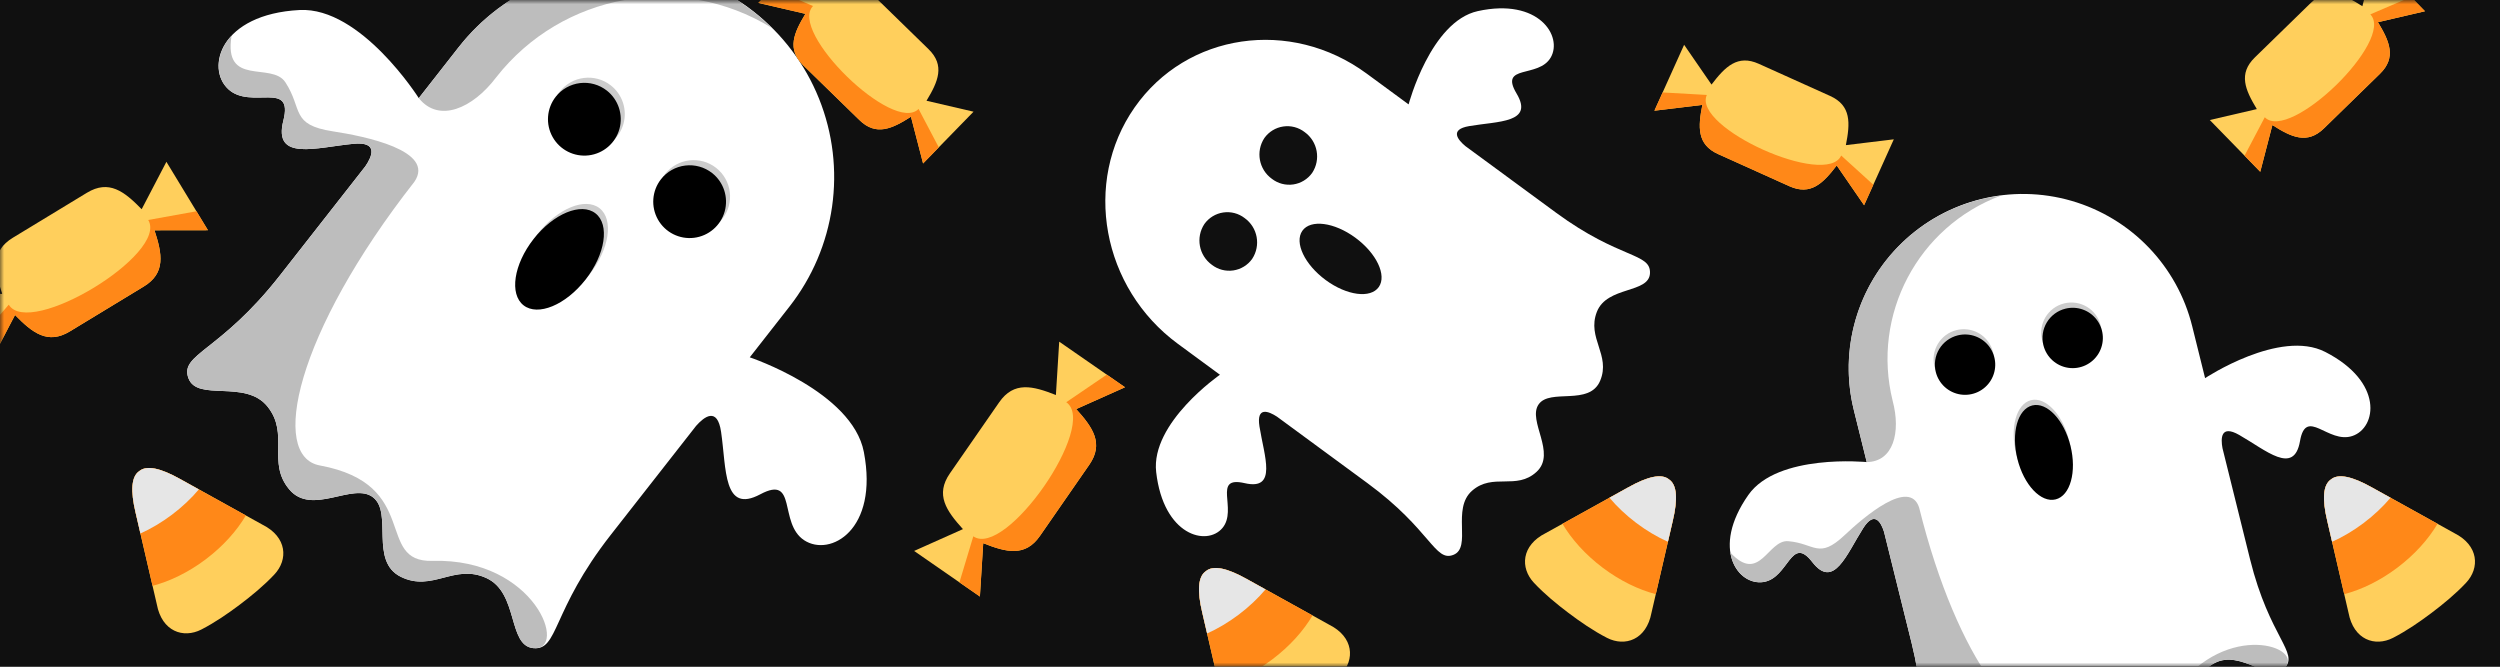 <?xml version="1.0" encoding="UTF-8"?>
<svg width="300px" height="80px" viewBox="0 0 300 80" version="1.1" xmlns="http://www.w3.org/2000/svg" xmlns:xlink="http://www.w3.org/1999/xlink">
    <rect x="0" y="0" width="300" height="80" fill="#808080" stroke="none"/>
    <title>Group 4 Copy 3</title>
    <defs>
        <rect id="path-1" x="0" y="0" width="300" height="80"></rect>
    </defs>
    <g id="Page-1" stroke="none" stroke-width="1" fill="none" fill-rule="evenodd">
        <g id="Group-4-Copy-3" transform="translate(150, 40) scale(-1, 1) translate(-150, -40) ">
            <g id="Group-11-Copy" transform="translate(150, 40) scale(-1, 1) translate(-150, -40) "></g>
            <mask id="mask-2" fill="white">
                <use xlink:href="#path-1"></use>
            </mask>
            <use id="Mask" fill="#101010" fill-rule="nonzero" xlink:href="#path-1"></use>
            <g id="Group" mask="url(#mask-2)">
                <g transform="translate(107.5, 67) scale(-1, -1) translate(-107.5, -67) translate(98, 57)">
                    <path d="M15.18,3.474 C14.57,0.214 11.994,-0.648 9.841,0.456 C8.194,1.301 6.602,2.404 5.216,3.45 C3.83,4.495 2.331,5.721 1.066,7.073 C-0.588,8.838 -0.468,11.552 2.499,13.036 L12.412,18.532 C14.714,19.821 16.404,20.211 17.291,19.464 C18.253,18.817 18.343,17.084 17.737,14.517 L15.18,3.474" id="Fill-72" fill="#FFCF5C"></path>
                    <path d="M15.695,5.7 C13.615,6.242 11.395,7.313 9.313,8.883 C7.23,10.453 5.59,12.293 4.496,14.144 L12.412,18.532 C14.714,19.821 16.404,20.211 17.291,19.464 C18.253,18.817 18.343,17.084 17.737,14.517 L15.695,5.7" id="Fill-73" fill="#FF8818"></path>
                    <path d="M17.15,11.982 C15.876,12.557 14.591,13.313 13.355,14.244 C12.12,15.176 11.04,16.203 10.136,17.271 L12.412,18.532 C14.714,19.821 16.404,20.211 17.291,19.464 C18.253,18.817 18.343,17.084 17.737,14.517 L17.15,11.982" id="Fill-74" fill="#E6E6E6"></path>
                </g>
            </g>
            <g id="Group-Copy-5" mask="url(#mask-2)">
                <g transform="translate(147.5, 78) scale(1, -1) translate(-147.5, -78) translate(138, 68)">
                    <path d="M15.18,3.474 C14.57,0.214 11.994,-0.648 9.841,0.456 C8.194,1.301 6.602,2.404 5.216,3.45 C3.83,4.495 2.331,5.721 1.066,7.073 C-0.588,8.838 -0.468,11.552 2.499,13.036 L12.412,18.532 C14.714,19.821 16.404,20.211 17.291,19.464 C18.253,18.817 18.343,17.084 17.737,14.517 L15.18,3.474" id="Fill-72" fill="#FFCF5C"></path>
                    <path d="M15.695,5.7 C13.615,6.242 11.395,7.313 9.313,8.883 C7.23,10.453 5.59,12.293 4.496,14.144 L12.412,18.532 C14.714,19.821 16.404,20.211 17.291,19.464 C18.253,18.817 18.343,17.084 17.737,14.517 L15.695,5.7" id="Fill-73" fill="#FF8818"></path>
                    <path d="M17.15,11.982 C15.876,12.557 14.591,13.313 13.355,14.244 C12.12,15.176 11.04,16.203 10.136,17.271 L12.412,18.532 C14.714,19.821 16.404,20.211 17.291,19.464 C18.253,18.817 18.343,17.084 17.737,14.517 L17.15,11.982" id="Fill-74" fill="#E6E6E6"></path>
                </g>
            </g>
            <g id="Group-Copy-7" mask="url(#mask-2)">
                <g transform="translate(12.5, 67) scale(1, -1) translate(-12.5, -67) translate(3, 57)">
                    <path d="M15.18,3.474 C14.57,0.214 11.994,-0.648 9.841,0.456 C8.194,1.301 6.602,2.404 5.216,3.45 C3.83,4.495 2.331,5.721 1.066,7.073 C-0.588,8.838 -0.468,11.552 2.499,13.036 L12.412,18.532 C14.714,19.821 16.404,20.211 17.291,19.464 C18.253,18.817 18.343,17.084 17.737,14.517 L15.18,3.474" id="Fill-72" fill="#FFCF5C"></path>
                    <path d="M15.695,5.7 C13.615,6.242 11.395,7.313 9.313,8.883 C7.23,10.453 5.59,12.293 4.496,14.144 L12.412,18.532 C14.714,19.821 16.404,20.211 17.291,19.464 C18.253,18.817 18.343,17.084 17.737,14.517 L15.695,5.7" id="Fill-73" fill="#FF8818"></path>
                    <path d="M17.15,11.982 C15.876,12.557 14.591,13.313 13.355,14.244 C12.12,15.176 11.04,16.203 10.136,17.271 L12.412,18.532 C14.714,19.821 16.404,20.211 17.291,19.464 C18.253,18.817 18.343,17.084 17.737,14.517 L17.15,11.982" id="Fill-74" fill="#E6E6E6"></path>
                </g>
            </g>
            <g id="Group-Copy-6" mask="url(#mask-2)">
                <g transform="translate(275.5, 66) scale(1, -1) translate(-275.5, -66) translate(266, 56)">
                    <path d="M15.18,3.474 C14.57,0.214 11.994,-0.648 9.841,0.456 C8.194,1.301 6.602,2.404 5.216,3.45 C3.83,4.495 2.331,5.721 1.066,7.073 C-0.588,8.838 -0.468,11.552 2.499,13.036 L12.412,18.532 C14.714,19.821 16.404,20.211 17.291,19.464 C18.253,18.817 18.343,17.084 17.737,14.517 L15.18,3.474" id="Fill-72" fill="#FFCF5C"></path>
                    <path d="M15.695,5.7 C13.615,6.242 11.395,7.313 9.313,8.883 C7.23,10.453 5.59,12.293 4.496,14.144 L12.412,18.532 C14.714,19.821 16.404,20.211 17.291,19.464 C18.253,18.817 18.343,17.084 17.737,14.517 L15.695,5.7" id="Fill-73" fill="#FF8818"></path>
                    <path d="M17.15,11.982 C15.876,12.557 14.591,13.313 13.355,14.244 C12.12,15.176 11.04,16.203 10.136,17.271 L12.412,18.532 C14.714,19.821 16.404,20.211 17.291,19.464 C18.253,18.817 18.343,17.084 17.737,14.517 L17.15,11.982" id="Fill-74" fill="#E6E6E6"></path>
                </g>
            </g>
            <g id="Group-18" mask="url(#mask-2)" fill-rule="nonzero">
                <g transform="translate(196, -4)" id="Path">
                    <path d="M68.047,5.202 C60.677,4.82 53.746,15.774 53.746,15.774 L48.995,9.708 C43.442,2.603 34.519,-0.997 25.59,0.266 C16.661,1.528 9.085,7.462 5.721,15.829 C2.356,24.195 3.714,33.722 9.283,40.815 L14.029,46.879 C14.029,46.879 1.733,50.988 0.338,58.238 C-1.465,67.611 4.392,70.87 7.5,68.829 C10.608,66.787 8.283,60.923 12.76,63.313 C17.236,65.704 16.82,60.266 17.47,55.826 C17.918,52.765 19.511,54.023 20.466,55.102 L30.695,68.167 C37.884,77.343 36.952,82.102 40.021,81.776 C43.089,81.45 41.758,75.152 45.625,73.37 C49.492,71.587 52.095,75.088 55.895,73.22 C59.695,71.351 56.825,65.566 59.229,63.684 C61.632,61.801 66.561,65.972 69.286,62.731 C72.009,59.489 69.234,56.123 71.891,52.796 C74.548,49.468 80.343,52.269 81.395,49.368 C82.446,46.467 77.603,46.231 70.415,37.055 L60.153,23.953 C59.343,22.766 58.557,20.963 61.602,21.259 C66.068,21.691 71.247,23.397 69.998,18.479 C68.75,13.56 73.887,17.222 76.614,14.693 C79.34,12.165 77.578,5.697 68.047,5.202 Z" fill="#FFFFFF"></path>
                    <path d="M44.449,13.269 C47.302,17.046 51.346,18.776 53.746,15.774 L48.995,9.708 C44.577,4.023 37.932,0.506 30.746,0.05 C23.56,-0.405 16.523,2.243 11.422,7.325 C22.343,0.63 36.548,3.187 44.449,13.269 L44.449,13.269 Z" fill="#BDBDBD"></path>
                    <path d="M39.486,32.063 C41.871,35.109 42.411,38.67 40.691,40.017 C38.971,41.364 35.643,39.988 33.257,36.942 C30.872,33.896 30.332,30.336 32.052,28.988 C33.772,27.641 37.1,29.018 39.486,32.063 Z" fill="#CCCCCC"></path>
                    <path d="M24.198,24.889 C25.685,26.788 25.351,29.533 23.453,31.02 C21.554,32.508 18.809,32.174 17.321,30.275 C15.834,28.376 16.167,25.631 18.066,24.144 C19.965,22.657 22.71,22.99 24.198,24.889 L24.198,24.889 Z" fill="#CCCCCC"></path>
                    <path d="M36.83,14.994 C37.919,16.385 38.064,18.295 37.196,19.833 C36.328,21.372 34.619,22.236 32.865,22.023 C31.111,21.81 29.659,20.562 29.185,18.86 C28.71,17.158 29.308,15.339 30.699,14.249 C32.597,12.762 35.342,13.096 36.83,14.994 L36.83,14.994 Z" fill="#CCCCCC"></path>
                    <path d="M39.97,32.682 C42.356,35.727 42.895,39.288 41.175,40.636 C39.455,41.983 36.127,40.606 33.742,37.561 C31.356,34.515 30.817,30.954 32.537,29.607 C34.257,28.26 37.585,29.636 39.97,32.682 Z" fill="#000000"></path>
                    <path d="M24.682,25.508 C25.771,26.898 25.915,28.808 25.047,30.347 C24.179,31.885 22.47,32.749 20.717,32.536 C18.963,32.323 17.511,31.074 17.037,29.373 C16.563,27.671 17.16,25.852 18.551,24.762 C19.463,24.048 20.621,23.725 21.771,23.865 C22.921,24.005 23.968,24.596 24.682,25.508 L24.682,25.508 Z" fill="#000000"></path>
                    <path d="M37.314,15.613 C38.404,17.004 38.548,18.914 37.68,20.452 C36.812,21.991 35.103,22.855 33.349,22.642 C31.596,22.429 30.143,21.18 29.669,19.478 C29.195,17.777 29.792,15.957 31.183,14.868 C32.095,14.154 33.253,13.831 34.403,13.971 C35.553,14.11 36.6,14.701 37.314,15.613 Z" fill="#000000"></path>
                    <path d="M77.512,13.317 C77.69,12.835 77.774,12.324 77.76,11.811 C77.759,11.783 77.759,11.755 77.758,11.726 C77.671,10.435 77.122,9.218 76.213,8.296 L76.213,8.296 C77.209,14.473 71.389,11.382 69.758,13.871 C67.637,17.108 69.175,18.976 64.059,19.76 C60.284,20.339 51.709,22.052 54.27,25.808 C68.573,44.068 71.66,58.735 65.627,59.852 C53.362,62.122 59.095,71.507 52.097,71.305 C39.689,70.947 35.766,82.227 40.021,81.775 C43.089,81.45 41.758,75.152 45.625,73.37 C49.492,71.587 52.095,75.088 55.895,73.22 C59.695,71.351 56.825,65.567 59.229,63.684 C61.632,61.801 66.562,65.972 69.285,62.731 C72.009,59.489 69.234,56.123 71.891,52.796 C74.548,49.468 80.343,52.269 81.394,49.368 C82.446,46.467 77.603,46.231 70.415,37.055 L63.136,27.762 L60.153,23.953 C59.343,22.766 58.557,20.963 61.602,21.259 C66.068,21.691 71.247,23.397 69.998,18.478 C68.75,13.56 73.887,17.222 76.613,14.693 C76.99,14.338 77.284,13.905 77.474,13.424 C77.488,13.389 77.499,13.353 77.512,13.317 Z" fill="#BDBDBD"></path>
                </g>
            </g>
            <g id="Group-18-Copy-2" mask="url(#mask-2)" fill-rule="nonzero">
                <g transform="translate(53, 60) rotate(52) translate(-53, -60) translate(19, 26)" id="Path">
                    <path d="M56.429,4.314 C50.318,3.997 44.57,13.081 44.57,13.081 L40.63,8.051 C36.025,2.159 28.625,-0.827 21.221,0.22 C13.816,1.267 7.534,6.188 4.744,13.126 C1.954,20.064 3.08,27.964 7.698,33.846 L11.634,38.875 C11.634,38.875 1.437,42.283 0.28,48.295 C-1.215,56.067 3.642,58.771 6.22,57.078 C8.797,55.384 6.869,50.522 10.581,52.504 C14.293,54.486 13.948,49.977 14.487,46.295 C14.859,43.756 16.18,44.799 16.972,45.694 L25.455,56.528 C31.416,64.138 30.643,68.084 33.188,67.814 C35.733,67.544 34.628,62.321 37.835,60.843 C41.042,59.365 43.201,62.268 46.352,60.719 C49.503,59.169 47.123,54.372 49.117,52.811 C51.109,51.25 55.197,54.709 57.457,52.021 C59.715,49.332 57.414,46.541 59.617,43.782 C61.82,41.022 66.626,43.345 67.498,40.939 C68.37,38.534 64.354,38.338 58.393,30.728 L49.883,19.864 C49.212,18.879 48.559,17.384 51.084,17.629 C54.788,17.988 59.083,19.403 58.048,15.324 C57.012,11.245 61.272,14.282 63.533,12.185 C65.794,10.088 64.333,4.724 56.429,4.314 Z" fill="#FFFFFF"></path>
                    <path d="M36.86,11.004 C39.226,14.135 42.579,15.57 44.57,13.081 L40.63,8.051 C36.966,3.336 31.455,0.42 25.496,0.042 C19.537,-0.336 13.702,1.86 9.472,6.074 C18.528,0.523 30.308,2.643 36.86,11.004 L36.86,11.004 Z" fill="#BDBDBD"></path>
                    <path d="M32.744,26.589 C34.722,29.115 35.17,32.067 33.744,33.185 C32.317,34.302 29.557,33.161 27.579,30.635 C25.601,28.109 25.153,25.156 26.58,24.039 C28.006,22.922 30.766,24.064 32.744,26.589 Z" fill="#CCCCCC"></path>
                    <path d="M20.067,20.64 C21.3,22.214 21.023,24.491 19.448,25.724 C17.874,26.958 15.597,26.681 14.364,25.106 C13.131,23.532 13.407,21.255 14.982,20.022 C16.556,18.788 18.833,19.065 20.067,20.64 L20.067,20.64 Z" fill="#CCCCCC"></path>
                    <path d="M30.542,12.434 C31.445,13.587 31.565,15.171 30.845,16.447 C30.125,17.723 28.708,18.44 27.254,18.263 C25.8,18.086 24.595,17.051 24.202,15.64 C23.809,14.229 24.304,12.72 25.457,11.817 C27.032,10.583 29.308,10.86 30.542,12.434 L30.542,12.434 Z" fill="#CCCCCC"></path>
                    <path d="M33.146,27.102 C35.124,29.628 35.572,32.581 34.145,33.698 C32.719,34.815 29.959,33.673 27.981,31.148 C26.003,28.622 25.555,25.669 26.982,24.552 C28.408,23.435 31.168,24.576 33.146,27.102 Z" fill="#000000"></path>
                    <path d="M20.468,21.153 C21.371,22.306 21.491,23.89 20.771,25.166 C20.051,26.441 18.634,27.158 17.18,26.981 C15.726,26.804 14.521,25.769 14.128,24.358 C13.735,22.947 14.23,21.438 15.384,20.535 C16.14,19.942 17.1,19.675 18.054,19.791 C19.007,19.906 19.876,20.396 20.468,21.153 L20.468,21.153 Z" fill="#000000"></path>
                    <path d="M30.944,12.947 C31.847,14.101 31.967,15.684 31.247,16.96 C30.527,18.236 29.11,18.953 27.655,18.776 C26.201,18.599 24.997,17.564 24.603,16.153 C24.21,14.742 24.706,13.233 25.859,12.329 C26.615,11.737 27.576,11.469 28.529,11.585 C29.483,11.701 30.351,12.191 30.944,12.947 Z" fill="#000000"></path>
                    <path d="M64.278,11.043 C64.426,10.644 64.495,10.22 64.484,9.794 C64.483,9.771 64.483,9.748 64.482,9.724 C64.41,8.653 63.955,7.644 63.201,6.88 L63.201,6.88 C64.027,12.002 59.201,9.438 57.848,11.503 C56.089,14.187 57.365,15.736 53.122,16.386 C49.992,16.866 42.881,18.287 45.005,21.402 C56.866,36.544 59.426,48.707 54.422,49.633 C44.251,51.516 49.006,59.298 43.203,59.131 C32.913,58.834 29.66,68.189 33.188,67.814 C35.732,67.544 34.628,62.321 37.835,60.843 C41.042,59.365 43.201,62.268 46.352,60.719 C49.503,59.169 47.123,54.372 49.117,52.811 C51.109,51.25 55.198,54.709 57.456,52.021 C59.715,49.332 57.414,46.541 59.617,43.782 C61.82,41.022 66.626,43.345 67.497,40.939 C68.37,38.533 64.354,38.338 58.393,30.728 L52.357,23.022 L49.883,19.864 C49.212,18.879 48.559,17.384 51.084,17.629 C54.788,17.988 59.083,19.403 58.047,15.323 C57.012,11.245 61.272,14.281 63.533,12.184 C63.845,11.89 64.089,11.531 64.247,11.132 C64.259,11.103 64.267,11.073 64.278,11.043 Z" fill="#BDBDBD"></path>
                </g>
            </g>
            <g id="Group-19" mask="url(#mask-2)" fill-rule="nonzero">
                <g transform="translate(102, 1)" id="Path">
                    <path d="M20.665,0.333 C26.337,1.582 28.967,11.527 28.967,11.527 L34.014,7.82 C43.139,1.117 55.603,2.946 61.855,11.905 C68.105,20.864 65.775,33.56 56.65,40.263 L51.606,43.97 C51.606,43.97 59.935,49.733 59.259,55.647 C58.384,63.292 53.17,64.592 51.304,62.357 C49.438,60.123 52.601,56.063 48.64,56.978 C44.679,57.894 46.293,53.765 46.863,50.186 C47.255,47.718 45.748,48.36 44.767,48.996 L33.899,56.982 C26.263,62.592 25.831,66.476 23.585,65.58 C21.339,64.684 23.853,60.08 21.351,57.888 C18.849,55.695 16.041,57.864 13.61,55.619 C11.18,53.374 14.735,49.49 13.365,47.526 C11.995,45.563 7.265,47.764 5.977,44.68 C4.69,41.595 7.596,39.567 6.379,36.43 C5.163,33.293 0.105,34.251 0.002,31.78 C-0.101,29.311 3.622,30.143 11.259,24.534 L22.16,16.527 C23.057,15.775 24.084,14.543 21.708,14.134 C18.223,13.533 13.893,13.77 16.014,10.218 C18.135,6.666 13.37,8.428 11.91,5.896 C10.449,3.364 13.329,-1.281 20.665,0.333 Z" fill="#FFFFFF"></path>
                    <path d="M35.357,27.525 C32.823,29.386 31.563,32.034 32.543,33.439 C33.524,34.844 36.373,34.474 38.907,32.613 C41.441,30.752 42.701,28.103 41.721,26.698 C40.74,25.294 37.891,25.663 35.357,27.525 Z" fill="#101010"></path>
                    <path d="M48.648,25.166 C47.073,26.293 46.675,28.464 47.747,30.076 C48.282,30.823 49.098,31.319 50.007,31.453 C50.915,31.586 51.84,31.345 52.567,30.784 C54.141,29.657 54.54,27.486 53.468,25.873 C52.932,25.127 52.117,24.631 51.208,24.497 C50.299,24.364 49.375,24.605 48.648,25.166 Z" fill="#101010"></path>
                    <path d="M41.447,14.847 C39.873,15.973 39.475,18.145 40.546,19.757 C41.082,20.503 41.898,21 42.807,21.133 C43.715,21.266 44.639,21.025 45.367,20.464 C46.941,19.337 47.339,17.166 46.268,15.554 C45.732,14.808 44.916,14.311 44.008,14.178 C43.099,14.044 42.175,14.286 41.447,14.847 L41.447,14.847 Z" fill="#101010"></path>
                </g>
            </g>
            <g id="Group-26" mask="url(#mask-2)" fill-rule="nonzero">
                <g transform="translate(165, 41)" id="Path">
                    <path d="M25.305,25.113 L19.449,22.495 C21.452,20.281 22.786,18.364 21.016,15.81 L15.102,7.28 C13.332,4.727 11.068,5.304 8.292,6.403 L7.894,-7.10542736e-15 L0,5.473 L5.857,8.091 C3.854,10.306 2.519,12.223 4.289,14.776 L10.203,23.306 C11.973,25.86 14.237,25.283 17.013,24.184 L17.411,30.586 L25.305,25.113 Z" fill="#FFCF5C"></path>
                    <path d="M7.048,7.265 L2.187,3.957 L-2.27373675e-13,5.473 L5.857,8.091 C3.854,10.306 2.519,12.223 4.289,14.776 L10.203,23.306 C11.973,25.86 14.237,25.283 17.013,24.184 L17.411,30.586 L19.868,28.883 L18.204,23.358 C14.304,26.062 3.148,9.969 7.048,7.265 Z" fill="#FF8818"></path>
                </g>
            </g>
            <g id="Group-26-Copy-5" mask="url(#mask-2)" fill-rule="nonzero">
                <g transform="translate(291, 31.5) rotate(-24) translate(-291, -31.5) translate(278, 16)" id="Path">
                    <path d="M25.305,25.113 L19.449,22.495 C21.452,20.281 22.786,18.364 21.016,15.81 L15.102,7.28 C13.332,4.727 11.068,5.304 8.292,6.403 L7.894,-7.10542736e-15 L0,5.473 L5.857,8.091 C3.854,10.306 2.519,12.223 4.289,14.776 L10.203,23.306 C11.973,25.86 14.237,25.283 17.013,24.184 L17.411,30.586 L25.305,25.113 Z" fill="#FFCF5C"></path>
                    <path d="M7.048,7.265 L2.187,3.957 L-2.27373675e-13,5.473 L5.857,8.091 C3.854,10.306 2.519,12.223 4.289,14.776 L10.203,23.306 C11.973,25.86 14.237,25.283 17.013,24.184 L17.411,30.586 L19.868,28.883 L18.204,23.358 C14.304,26.062 3.148,9.969 7.048,7.265 Z" fill="#FF8818"></path>
                </g>
            </g>
            <g id="Group-26-Copy" mask="url(#mask-2)" fill-rule="nonzero">
                <g transform="translate(195.979, 7.046) scale(-1, 1) rotate(-11) translate(-195.979, -7.046) translate(184.479, -6.954)" id="Path">
                    <path d="M22.856,22.683 L17.566,20.318 C19.376,18.318 20.581,16.587 18.982,14.28 L13.64,6.576 C12.042,4.269 9.997,4.79 7.489,5.783 L7.13,-6.41780536e-15 L0,4.943 L5.29,7.308 C3.481,9.308 2.275,11.04 3.874,13.346 L9.216,21.051 C10.815,23.357 12.859,22.836 15.367,21.843 L15.726,27.626 L22.856,22.683 Z" fill="#FFCF5C"></path>
                    <path d="M6.366,6.562 L1.975,3.574 L-2.05369771e-13,4.943 L5.29,7.308 C3.481,9.308 2.275,11.04 3.874,13.346 L9.216,21.051 C10.815,23.357 12.859,22.836 15.367,21.843 L15.726,27.626 L17.945,26.088 L16.442,21.098 C12.92,23.54 2.843,9.004 6.366,6.562 Z" fill="#FF8818"></path>
                </g>
            </g>
            <g id="Group-26-Copy-2" mask="url(#mask-2)" fill-rule="nonzero">
                <g transform="translate(22.021, 8.046) rotate(-11) translate(-22.021, -8.046) translate(10.521, -5.954)" id="Path">
                    <path d="M22.856,22.683 L17.566,20.318 C19.376,18.318 20.581,16.587 18.982,14.28 L13.64,6.576 C12.042,4.269 9.997,4.79 7.489,5.783 L7.13,-6.41780536e-15 L0,4.943 L5.29,7.308 C3.481,9.308 2.275,11.04 3.874,13.346 L9.216,21.051 C10.815,23.357 12.859,22.836 15.367,21.843 L15.726,27.626 L22.856,22.683 Z" fill="#FFCF5C"></path>
                    <path d="M6.366,6.562 L1.975,3.574 L-2.05369771e-13,4.943 L5.29,7.308 C3.481,9.308 2.275,11.04 3.874,13.346 L9.216,21.051 C10.815,23.357 12.859,22.836 15.367,21.843 L15.726,27.626 L17.945,26.088 L16.442,21.098 C12.92,23.54 2.843,9.004 6.366,6.562 Z" fill="#FF8818"></path>
                </g>
            </g>
            <g id="Group-26-Copy-4" mask="url(#mask-2)" fill-rule="nonzero">
                <g transform="translate(86.949, 15.125) scale(-1, 1) rotate(-31) translate(-86.949, -15.125) translate(75.449, 1.125)" id="Path">
                    <path d="M22.856,22.683 L17.566,20.318 C19.376,18.318 20.581,16.587 18.982,14.28 L13.64,6.576 C12.042,4.269 9.997,4.79 7.489,5.783 L7.13,-6.41780536e-15 L0,4.943 L5.29,7.308 C3.481,9.308 2.275,11.04 3.874,13.346 L9.216,21.051 C10.815,23.357 12.859,22.836 15.367,21.843 L15.726,27.626 L22.856,22.683 Z" fill="#FFCF5C"></path>
                    <path d="M6.366,6.562 L1.975,3.574 L-2.05369771e-13,4.943 L5.29,7.308 C3.481,9.308 2.275,11.04 3.874,13.346 L9.216,21.051 C10.815,23.357 12.859,22.836 15.367,21.843 L15.726,27.626 L17.945,26.088 L16.442,21.098 C12.92,23.54 2.843,9.004 6.366,6.562 Z" fill="#FF8818"></path>
                </g>
            </g>
        </g>
    </g>
</svg>